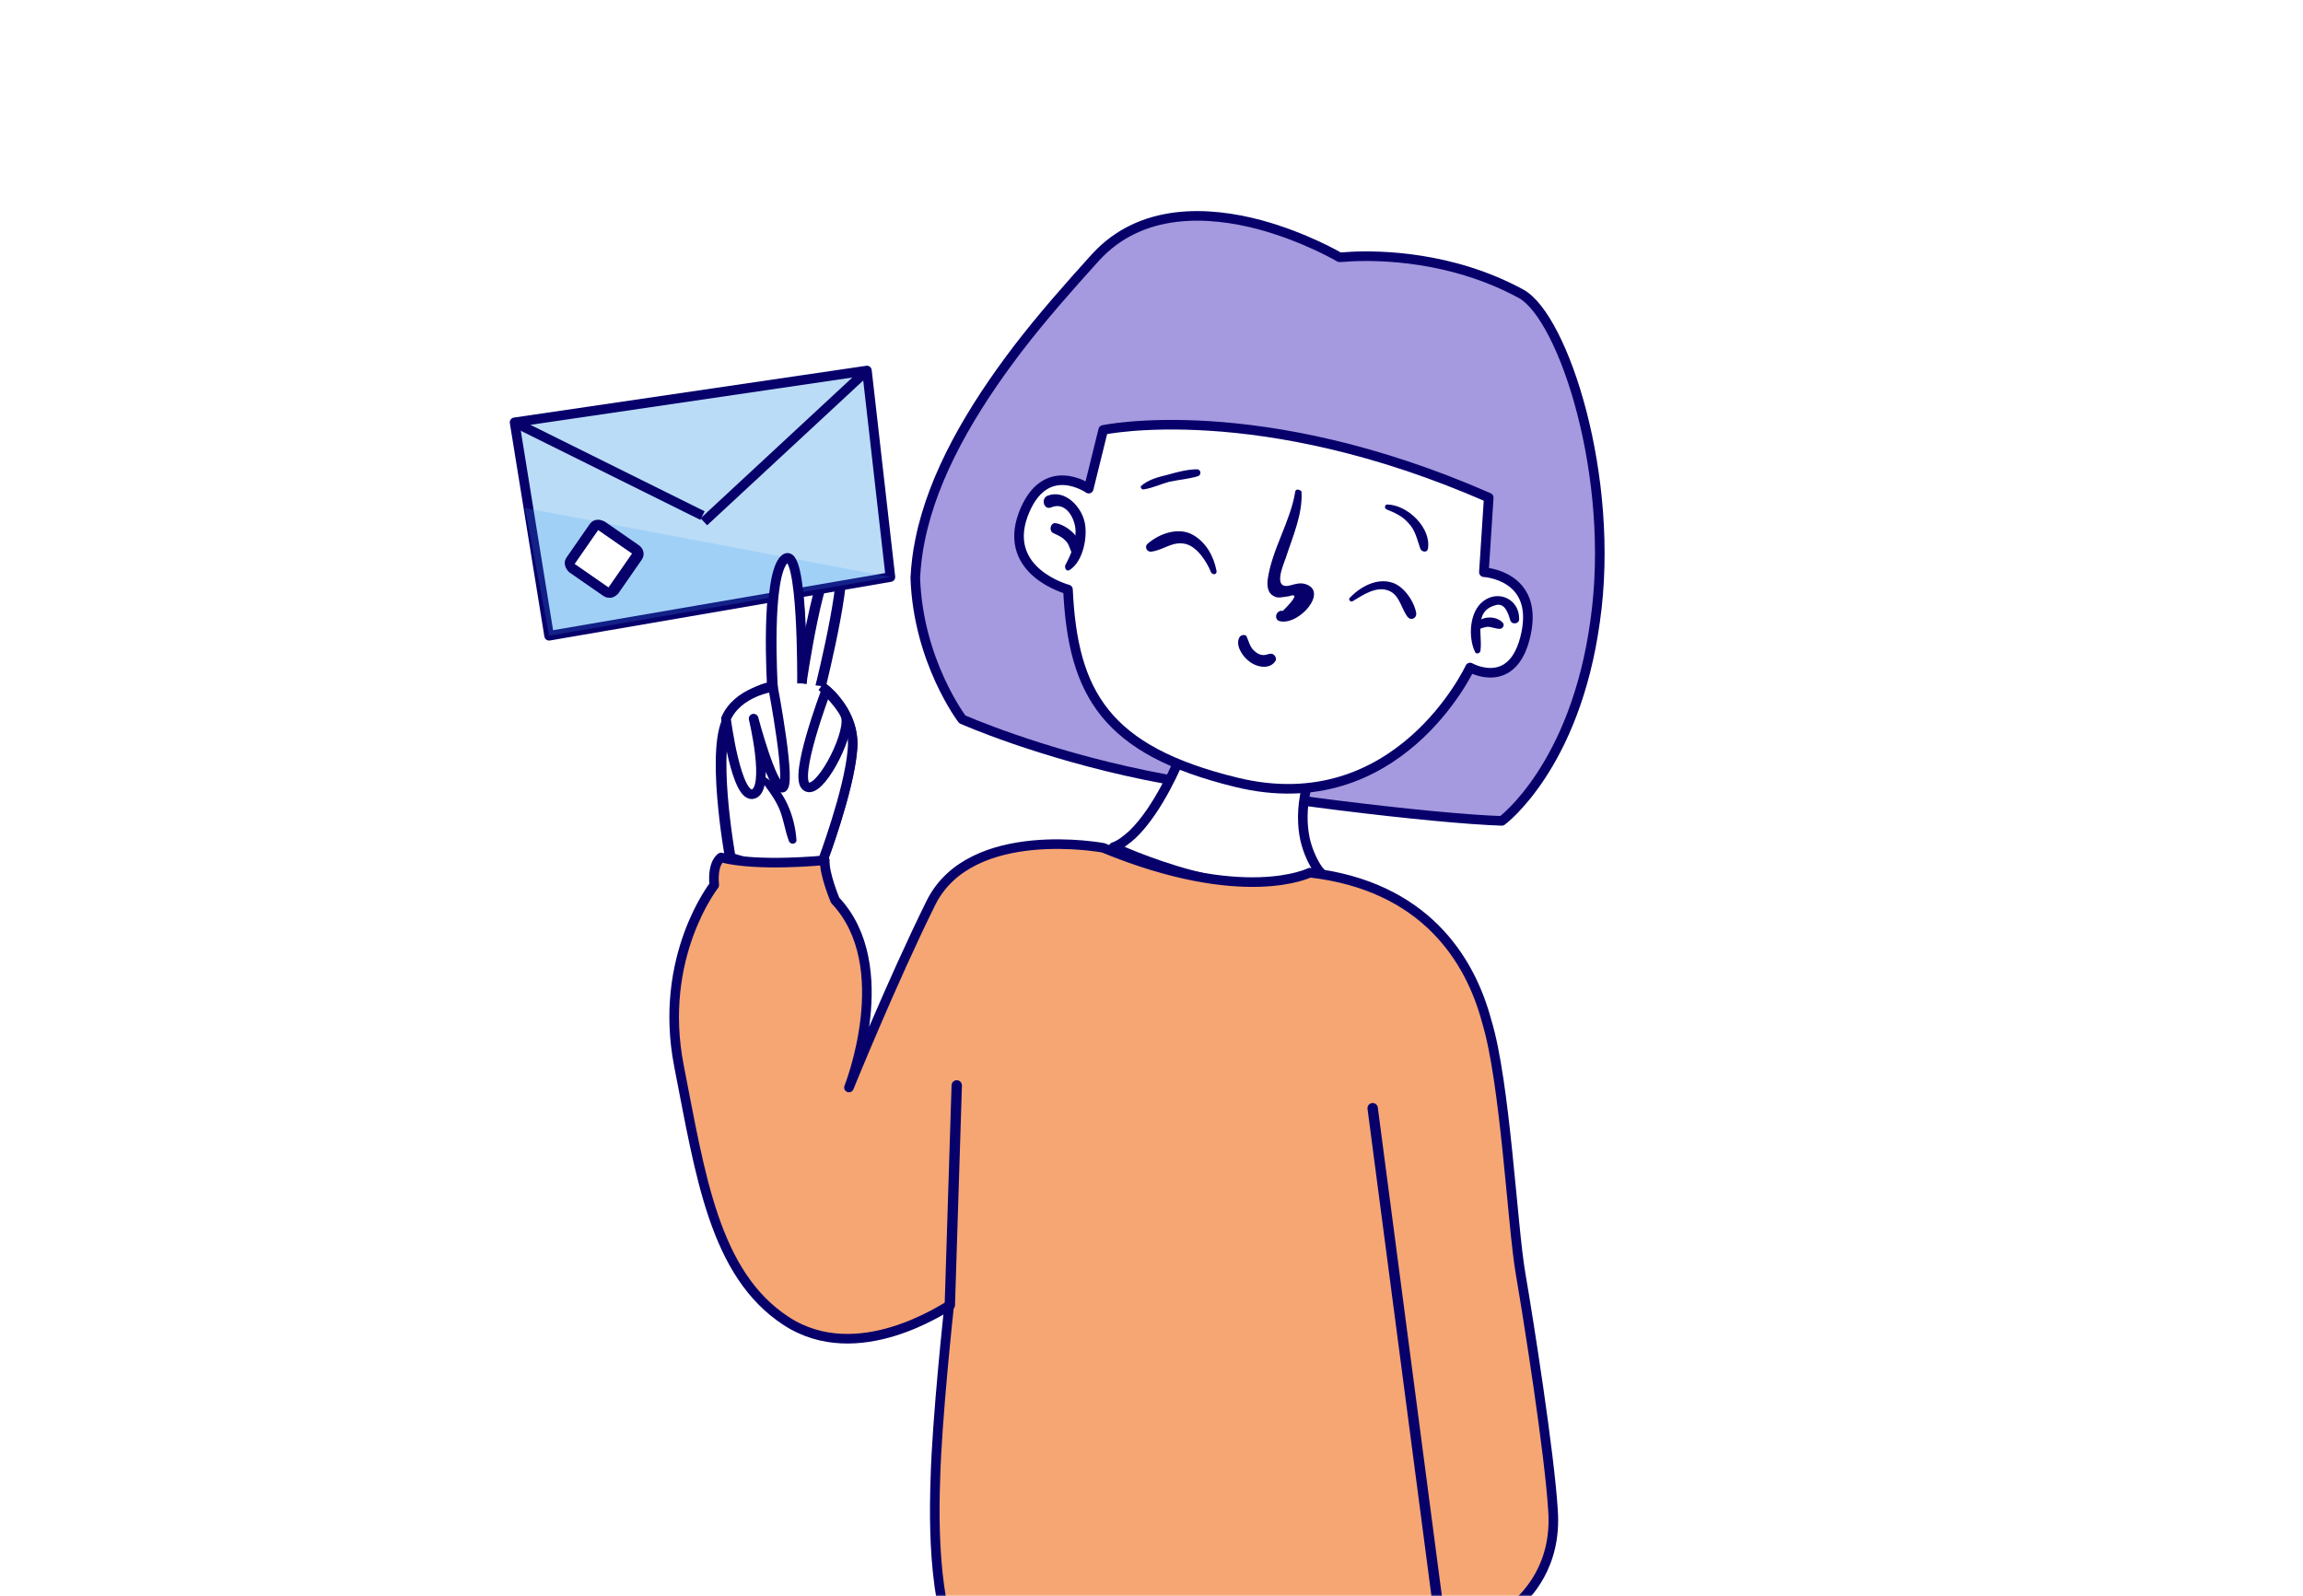 <?xml version="1.0" encoding="UTF-8"?> <svg xmlns="http://www.w3.org/2000/svg" xmlns:xlink="http://www.w3.org/1999/xlink" height="416" viewBox="0 0 600 416" width="600"><rect x="0" y="0" width="600" height="416" fill="#808080" stroke="none"/><defs><path id="a" d="m0 0h600v416h-600z"></path><mask id="b" fill="#fff"><use fill="#fff" fill-rule="evenodd" xlink:href="#a"></use></mask></defs><g fill="none" fill-rule="evenodd"><use fill="#fff" xlink:href="#a"></use><g mask="url(#b)"><g transform="translate(134 56)"><g fill-rule="evenodd"><path d="m56.22 167.46s-5.4-29.88 0-36.9c5.4-7.2 10.98-7.56 10.98-7.56s-1.8-29.16 3.06-33.3 4.5 32.4 4.5 32.4 4.68-32.94 9.18-33.3c4.5-.54-4.14 34.02-4.14 34.02s1.26.9 2.7 2.34c2.52 2.7 6.12 7.74 5.4 14.4-.9 10.62-7.74 28.8-7.74 28.8s-11.34 3.6-23.94-.9z" fill="#fff" fill-rule="nonzero" stroke="#07006b" stroke-linejoin="round" stroke-width="2.7"></path><g transform="translate(0 40.2)"><path d="m.06 13.86 91.8-13.5 6.12 53.82-88.92 15.3z" fill="#badcf7" fill-rule="nonzero" stroke="#07006b" stroke-linejoin="round" stroke-width="2.5"></path><path d="m2.76 36.18 95.22 18-88.92 15.3z" fill="#40a3f8" fill-rule="nonzero" opacity=".2"></path><path d="m.06 13.86 48.96 24.3" stroke="#07006b" stroke-linejoin="round" stroke-width="2.5"></path><path d="m49.38 39.78 42.48-39.42" stroke="#07006b" stroke-linejoin="round" stroke-width="2.5"></path><g fill-rule="nonzero" transform="translate(12.6 39)"><path d="m11.94 19.14c-.18 0-.54 0-.72-.18l-8.82-6.12c-.54-.36-.72-1.26-.36-1.8l6.12-8.82c.18-.36.72-.54 1.08-.54.18 0 .54 0 .72.18l8.82 6.12c.54.36.72 1.26.36 1.8l-6.12 8.82c-.18.36-.72.54-1.08.54z" fill="#fff"></path><path d="m9.24 2.94 8.82 6.12-6.12 8.82-8.82-6.12zm0-2.7c-.9 0-1.62.36-2.16 1.08l-6.12 8.82c-.36.54-.54 1.26-.36 1.98s.54 1.26 1.08 1.8l8.82 6.12c.54.36 1.08.54 1.62.54h.54c.72-.18 1.26-.54 1.8-1.08l6.12-8.82c.9-1.26.54-2.88-.72-3.78l-8.82-6.12c-.72-.36-1.26-.54-1.8-.54z" fill="#07006b"></path></g></g><g fill-rule="nonzero"><path d="m79.98 122.82s1.26.9 2.7 2.34c2.52 2.7 6.12 7.74 5.4 14.4-.9 10.62-7.74 28.8-7.74 28.8s-11.34 3.6-23.94-.9c0 0-5.4-29.88 0-36.9 5.4-7.2 10.98-7.56 10.98-7.56s-1.8-29.16 3.06-33.3 4.5 32.4 4.5 32.4" fill="#fff" stroke="#07006b" stroke-linejoin="round" stroke-width="2.5"></path><path d="m262.32 20.58c-18.18-9.9-37.08-10.08-44.28-9.72-1.98.18-3.06.18-3.06.18s-8.82-5.22-20.7-8.46c-13.5-3.6-30.96-4.5-42.84 8.46-6.84 7.56-13.86 15.48-20.34 23.94-12.06 15.84-21.96 32.76-25.38 49.68-.72 3.42-1.08 6.66-1.26 9.9.72 21.78 12.24 36.9 12.24 36.9s19.8 8.82 47.88 14.58c28.26 5.76 75.6 11.34 92.7 11.88 0 0 19.08-14.04 24.3-52.02 5.4-37.62-8.28-79.2-19.26-85.32z" fill="#a599df" stroke="#07006b" stroke-linejoin="round" stroke-width="2.5"></path><path d="m205.98 162.6c-.72-3.42-.9-7.92.36-13.14 0 0-15.84 0-33.12-7.56 0 0-5.22 12.96-12.24 19.62-1.62 1.44-3.24 2.7-4.86 3.24 0 0 36.36 17.28 53.82 6.48 0 .18-2.7-3.06-3.96-8.64z" fill="#fff" stroke="#07006b" stroke-linejoin="round" stroke-width="2.5"></path><path d="m153.42 56.04s40.5-8.64 100.44 17.64l-1.26 19.44s14.22.72 10.98 16.02-14.58 8.82-14.58 8.82-18.72 40.32-61.02 29.88c-33.84-8.28-42.48-23.04-43.74-50.22 0 0-17.1-4.5-11.7-19.44 5.58-14.94 17.1-6.84 17.1-6.84z" fill="#fff" stroke="#07006b" stroke-linejoin="round" stroke-width="2.5"></path><path d="m251.7 113.64c.36-2.7-.36-5.4.18-8.1.36-1.98 1.62-3.24 3.6-3.78 2.52-.9 3.42 1.98 3.96 3.78.36 1.44 2.52 1.08 2.34-.36 0-5.04-5.4-7.56-9.36-4.5-3.6 2.7-3.96 9.36-2.16 13.14.18.72 1.26.54 1.44-.18z" fill="#07006b"></path><path d="m250.98 108.24c.72-.54 1.62-.72 2.52-.9 1.08 0 2.16.54 3.24.54.72 0 1.26-.9.9-1.44-1.8-2.34-6.84-1.98-7.38 1.08-.36.72.18 1.08.72.72z" fill="#07006b"></path><path d="m218.4 100.68c2.7-1.62 6.48-4.32 9.9-2.52 2.34 1.26 2.88 4.5 4.32 6.48.9 1.26 2.52.54 2.34-.9-.54-3.06-3.24-7.02-6.3-7.92-3.96-1.26-8.28 1.08-10.98 3.96-.54.36.18 1.26.72.9z" fill="#07006b"></path><path d="m182.94 92.76c-.72-3.78-2.7-7.38-6.12-9.36-3.78-2.16-8.82-.36-11.88 2.34-.9.9 0 2.34 1.26 1.98 3.24-.54 5.22-2.7 8.64-1.98 3.06.72 5.58 4.68 6.66 7.38.54.9 1.62.54 1.44-.36z" fill="#07006b"></path><path d="m203.46 72.06c-1.26 7.92-6.12 15.12-7.2 23.04-.18 1.44 0 3.42 1.44 4.14.72.54 1.62.54 2.52.36.54 0 .9-.18 1.44-.18 2.52-.9 1.98.36-1.44 3.78-1.8-.36-2.52 2.34-.72 2.7 5.04 1.08 12.78-7.92 6.48-9.72-1.26-.36-2.52 0-3.78.36-4.68 1.26-1.98-5.04-1.26-7.02 1.8-5.58 4.5-11.52 4.14-17.46-.54-.54-1.44-.72-1.62 0z" fill="#07006b"></path><path d="m189.06 109.86c-1.44 1.98.54 5.04 2.16 6.3 1.8 1.62 5.4 2.52 7.02.18.54-.72-.18-1.98-1.08-1.98-.72 0-1.26.36-1.98.36s-1.62-.36-2.16-.9c-1.44-1.08-1.62-2.7-2.34-4.14-.54-.36-1.26-.18-1.62.18z" fill="#07006b"></path><path d="m164.04 71.52c2.34-.36 4.5-1.44 6.66-1.98 2.52-.54 5.04-.72 7.38-1.44 1.08-.36.72-1.8-.18-1.8-2.52 0-5.22.72-7.74 1.44-2.34.54-5.04 1.26-6.84 2.88-.36.36.18 1.08.72.9z" fill="#07006b"></path><path d="m227.22 76.74c2.16.9 3.96 1.62 5.58 3.42 1.98 1.98 2.34 4.32 3.24 6.84.36.9 1.8 1.08 1.98 0 .9-5.4-5.22-11.34-10.44-11.52-.72-.18-1.08.9-.36 1.26z" fill="#07006b"></path><path d="m144.6 92.58c3.6-2.16 4.86-8.82 3.96-12.6-.9-3.96-5.04-8.46-9.54-6.84-1.98.72-1.08 3.96.9 3.06 3.96-1.62 6.3 3.24 6.3 6.3 0 3.24-1.26 6.12-2.7 8.82-.18.9.36 1.62 1.08 1.26z" fill="#07006b"></path><path d="m147.12 87.9c1.62-3.24-3.24-7.2-6.12-7.56-1.26-.18-1.8 1.8-.72 2.52 1.08.54 2.16.9 3.06 1.8 1.08.9 1.26 1.98 1.8 3.24.54.72 1.62.72 1.98 0z" fill="#07006b"></path><path d="m55.14 131.28s2.7 21.24 7.2 19.62c4.32-1.62 0-19.62 0-19.62s4.68 17.82 7.38 18-2.34-26.28-2.34-26.28-9.18 1.26-12.24 8.28z" fill="#fff" stroke="#07006b" stroke-linejoin="round" stroke-width="2.5"></path><path d="m81.24 123.9c-.36 1.08-8.46 22.5-5.22 25.02s11.16-12.6 10.44-17.64c-.18-2.34-5.22-7.38-5.22-7.38z" fill="#fff" stroke="#07006b" stroke-linejoin="round" stroke-width="2.5"></path><path d="m64.14 147.12c1.62 2.34 3.42 4.5 4.68 7.2s1.62 5.94 2.7 8.82c.36 1.08 1.98.9 1.98-.18-.36-5.94-3.06-13.32-8.28-16.56-.54-.72-1.44.18-1.08.72z" fill="#07006b"></path><path d="m112.2 285.36c10.98-15.66 9.54-41.22 3.06-58.5-.36-1.26-1.98-.72-1.8.54 3.06 20.34 5.76 37.44-2.88 56.88-.54 1.08.9 1.98 1.62 1.08z" fill="#07006b"></path><path d="m241.8 374.1c3.96-7.38 4.68-17.28 5.58-25.56 1.44-11.88 1.8-23.22-.36-35.1-2.34-11.88-6.3-23.58-8.46-35.46-3.06-15.66-1.26-30.96.54-46.62.18-1.44-2.16-1.8-2.52-.36-5.4 22.5-2.16 45.36 3.78 67.32 3.6 13.14 6.3 25.74 5.58 39.42-.54 11.16-1.62 25.02-5.76 35.64-.36.9 1.08 1.44 1.62.72z" fill="#07006b"></path><path d="m207.24 171.42s-17.1 8.64-53.82-6.48c0 0-34.38-6.48-44.82 14.22-10.26 20.7-21.42 48.24-21.42 48.24s12.6-31.68-3.6-48.78c0 0-2.88-6.84-2.7-10.44 0 0-17.46 1.8-27-.72 0 0-2.34 1.26-1.8 7.2 0 0-14.76 18.72-9.18 47.16s9.18 54.18 27.9 66.42 41.4-3.6 42.48-3.96c0 0-3.24 29.7-3.6 45.54-.54 15.84 0 39.78 9.9 52.56 0 0-1.98 11.7 5.76 15.3s71.28 21.42 107.46 2.52c0 0 3.42-2.7 1.62-9.72 0 0 6.84-12.24 7.02-18.72 0 0 10.62 1.26 17.82-1.62 0 0 .18-6.3 2.16-8.28s10.26-9.54 9.18-24.3c-.9-14.76-6.3-49.14-8.46-61.74s-3.96-49.86-8.82-65.7c-4.32-16.2-16.2-35.28-46.08-38.7z" fill="#f6a673" stroke="#07006b" stroke-linejoin="round" stroke-width="2.5"></path></g></g><g stroke="#07006b" stroke-linecap="round" stroke-linejoin="round" stroke-width="2.7"><path d="m223.62 232.8 18.18 138.6"></path><path d="m113.46 284.1 1.8-57.24"></path></g></g></g></g></svg> 